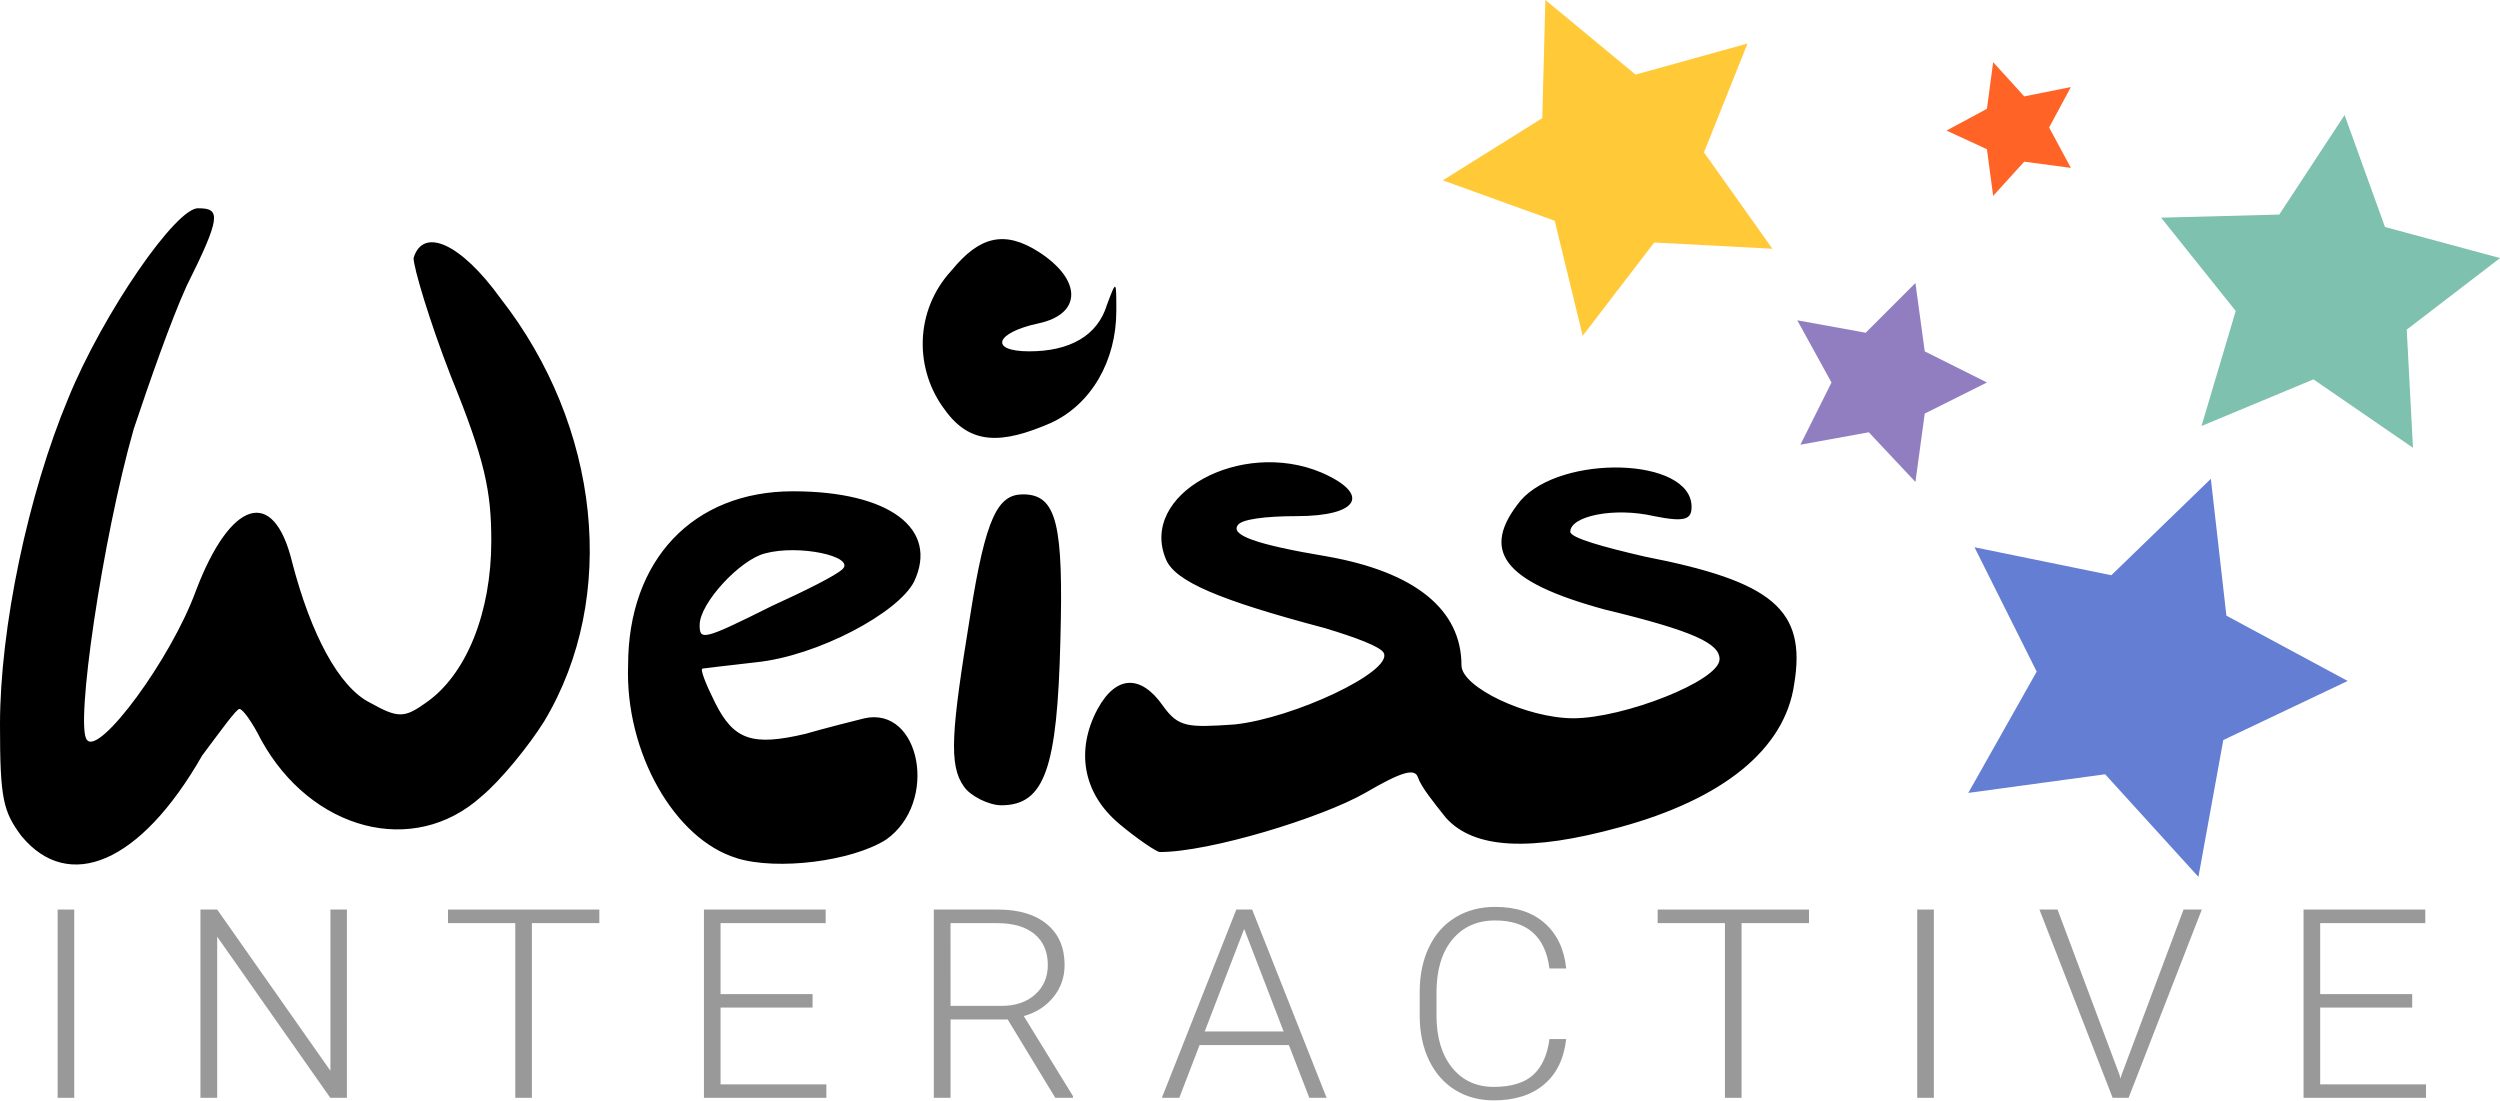 <?xml version="1.0" encoding="UTF-8" standalone="no"?>
<!-- Created with Inkscape (http://www.inkscape.org/) -->

<svg
   width="84.685mm"
   height="37.307mm"
   viewBox="0 0 84.685 37.307"
   version="1.1"
   id="svg6198"
   inkscape:version="1.2.1 (9c6d41e410, 2022-07-14)"
   sodipodi:docname="Logo.svg"
   xmlns:inkscape="http://www.inkscape.org/namespaces/inkscape"
   xmlns:sodipodi="http://sodipodi.sourceforge.net/DTD/sodipodi-0.dtd"
   xmlns="http://www.w3.org/2000/svg"
   xmlns:svg="http://www.w3.org/2000/svg">
  <sodipodi:namedview
     id="namedview6200"
     pagecolor="#ffffff"
     bordercolor="#000000"
     borderopacity="0.25"
     inkscape:showpageshadow="2"
     inkscape:pageopacity="0.0"
     inkscape:pagecheckerboard="0"
     inkscape:deskcolor="#d1d1d1"
     inkscape:document-units="mm"
     showgrid="false"
     inkscape:zoom="0.73851712"
     inkscape:cx="223.42069"
     inkscape:cy="162.48777"
     inkscape:window-width="1920"
     inkscape:window-height="1009"
     inkscape:window-x="2552"
     inkscape:window-y="-8"
     inkscape:window-maximized="1"
     inkscape:current-layer="layer1" />
  <defs
     id="defs6195" />
  <g
     inkscape:label="Ebene 1"
     inkscape:groupmode="layer"
     id="layer1"
     transform="translate(-45.79,-105.664)">
    <g
       aria-label="INTERACTIVE"
       transform="scale(1.022,0.978)"
       id="text3639-3-7-6-1-4"
       style="font-size:9.172px;font-family:'Segoe Script';-inkscape-font-specification:'Segoe Script';letter-spacing:2.414px;fill-opacity:0.4;stroke-width:1.077;stroke-opacity:0.502">
      <path
         d="m 47.265,146.065 h -0.551 v -6.521 h 0.551 z"
         style="font-weight:300;font-family:Roboto;-inkscape-font-specification:'Roboto Light';baseline-shift:baseline"
         id="path6360" />
      <path
         d="m 56.303,146.065 h -0.551 l -3.749,-5.58 v 5.58 h -0.555 v -6.521 h 0.555 l 3.753,5.585 v -5.585 h 0.546 z"
         style="font-weight:300;font-family:Roboto;-inkscape-font-specification:'Roboto Light';baseline-shift:baseline"
         id="path6362" />
      <path
         d="m 64.669,140.014 h -2.235 v 6.051 h -0.551 v -6.051 h -2.23 v -0.47 h 5.016 z"
         style="font-weight:300;font-family:Roboto;-inkscape-font-specification:'Roboto Light';baseline-shift:baseline"
         id="path6364" />
      <path
         d="m 71.737,142.939 h -3.05 v 2.66 h 3.507 v 0.466 h -4.058 v -6.521 h 4.035 v 0.47 h -3.484 v 2.459 h 3.05 z"
         style="font-weight:300;font-family:Roboto;-inkscape-font-specification:'Roboto Light';baseline-shift:baseline"
         id="path6366" />
      <path
         d="m 78.204,143.351 h -1.894 v 2.714 h -0.555 v -6.521 h 2.118 q 1.044,0 1.63,0.506 0.587,0.506 0.587,1.415 0,0.627 -0.367,1.106 -0.367,0.479 -0.985,0.663 l 1.63,2.772 v 0.058 h -0.587 z m -1.894,-0.47 h 1.688 q 0.694,0 1.115,-0.394 0.421,-0.394 0.421,-1.021 0,-0.69 -0.439,-1.07 -0.439,-0.381 -1.232,-0.381 h -1.554 z"
         style="font-weight:300;font-family:Roboto;-inkscape-font-specification:'Roboto Light';baseline-shift:baseline"
         id="path6368" />
      <path
         d="m 87.524,144.237 h -2.96 l -0.672,1.827 h -0.578 l 2.468,-6.521 h 0.524 l 2.468,6.521 h -0.573 z m -2.79,-0.47 h 2.616 l -1.308,-3.552 z"
         style="font-weight:300;font-family:Roboto;-inkscape-font-specification:'Roboto Light';baseline-shift:baseline"
         id="path6370" />
      <path
         d="m 96.715,144.031 q -0.112,1.03 -0.739,1.576 -0.623,0.546 -1.662,0.546 -0.726,0 -1.285,-0.363 -0.555,-0.363 -0.86,-1.026 -0.305,-0.667 -0.309,-1.523 v -0.846 q 0,-0.869 0.305,-1.541 0.305,-0.672 0.873,-1.035 0.573,-0.367 1.317,-0.367 1.048,0 1.653,0.569 0.609,0.564 0.708,1.563 h -0.555 q -0.206,-1.662 -1.805,-1.662 -0.887,0 -1.415,0.663 -0.524,0.663 -0.524,1.832 v 0.797 q 0,1.129 0.511,1.8 0.515,0.672 1.388,0.672 0.864,0 1.303,-0.412 0.439,-0.417 0.542,-1.245 z"
         style="font-weight:300;font-family:Roboto;-inkscape-font-specification:'Roboto Light';baseline-shift:baseline"
         id="path6372" />
      <path
         d="m 104.763,140.014 h -2.235 v 6.051 h -0.551 v -6.051 h -2.23 v -0.47 h 5.016 z"
         style="font-weight:300;font-family:Roboto;-inkscape-font-specification:'Roboto Light';baseline-shift:baseline"
         id="path6374" />
      <path
         d="m 108.901,146.065 h -0.551 v -6.521 h 0.551 z"
         style="font-weight:300;font-family:Roboto;-inkscape-font-specification:'Roboto Light';baseline-shift:baseline"
         id="path6376" />
      <path
         d="m 115.051,145.259 0.036,0.139 0.04,-0.139 2.051,-5.715 h 0.605 l -2.427,6.521 h -0.528 l -2.427,-6.521 h 0.6 z"
         style="font-weight:300;font-family:Roboto;-inkscape-font-specification:'Roboto Light';baseline-shift:baseline"
         id="path6378" />
      <path
         d="m 124.756,142.939 h -3.05 v 2.66 h 3.507 v 0.466 h -4.058 v -6.521 h 4.035 v 0.47 h -3.484 v 2.459 h 3.05 z"
         style="font-weight:300;font-family:Roboto;-inkscape-font-specification:'Roboto Light';baseline-shift:baseline"
         id="path6380" />
    </g>
    <path
       id="path3181_00000079482460846131275730000011529619574940249758_-2-83-8-9-6-8"
       class="st0"
       d="m 120.364,120.094 1.159,-3.897 -2.528,-3.16 4.003,-0.105 2.212,-3.371 1.369,3.792 3.897,1.053 -3.16,2.423 0.211,4.003 -3.371,-2.317 z"
       style="fill:#70baa6;fill-opacity:0.9;stroke-width:1.053" />
    <path
       id="path3187_00000169529288326357333010000012557410391314731413_-2-2-0-3-0-7"
       class="st1"
       d="m 113.306,107.77 1.053,1.159 1.58,-0.316 -0.737,1.369 0.737,1.369 -1.58,-0.211 -1.053,1.159 -0.211,-1.58 -1.369,-0.632 1.369,-0.737 z"
       style="fill:#ff530f;fill-opacity:0.9;stroke-width:1.053" />
    <path
       id="path3191_00000152247697556692770950000015878516505134860467_-6-5-5-3-9-0"
       class="st2"
       d="m 110.673,121.99 0.316,-2.317 2.107,-1.053 -2.107,-1.053 -0.316,-2.317 -1.685,1.685 -2.317,-0.421 1.159,2.107 -1.053,2.107 2.317,-0.421 z"
       style="fill:#8570ba;fill-opacity:0.9;stroke-width:1.053" />
    <path
       id="path3969_00000176007873793955443700000009989834594585130423_-0-4-6-5-7-2"
       class="st3"
       d="m 105.828,114.09 -4.003,-0.211 -2.423,3.16 -0.948,-3.897 -3.792,-1.369 3.371,-2.107 0.105,-4.003 3.055,2.528 3.792,-1.053 -1.475,3.687 z"
       style="fill:#ffc323;fill-opacity:0.9;stroke-width:1.053" />
    <path
       id="path3179-6_00000028315205649698991130000012791268596608978323_-9-5-6-2-2-6"
       class="st4"
       d="m 120.68,121.884 0.527,4.635 4.108,2.212 -4.213,2.001 -0.843,4.635 -3.16,-3.476 -4.635,0.632 2.317,-4.108 -2.107,-4.213 4.635,0.948 z"
       style="fill:#5370cd;fill-opacity:0.9;stroke-width:1.053" />
    <path
       id="path3981-4-5-5-9-6-3-76-3-5-6-8-7_00000119820179222977698890000017846151923442409373_-8-3-9_00000103978066860770260650000006901168724189036465_-6-68-2-5-8-9"
       class="st5"
       d="m 46.527,133.997 c -0.632,-0.843 -0.737,-1.264 -0.737,-3.792 0,-3.265 0.948,-7.794 2.317,-11.06 1.159,-2.844 3.687,-6.53 4.424,-6.425 0.737,0 0.737,0.316 -0.421,2.633 -0.527,1.159 -1.264,3.265 -1.791,4.845 -1.053,3.687 -2.001,10.112 -1.58,10.533 0.421,0.527 2.844,-2.739 3.687,-5.056 1.159,-3.055 2.633,-3.581 3.265,-0.948 0.632,2.423 1.58,4.213 2.633,4.74 0.948,0.527 1.159,0.527 1.896,0 1.369,-0.948 2.212,-3.055 2.212,-5.477 0,-1.685 -0.211,-2.739 -1.369,-5.582 -0.737,-1.896 -1.264,-3.687 -1.264,-4.003 0.316,-1.053 1.58,-0.527 2.949,1.369 3.371,4.319 4.003,10.112 1.475,14.325 -0.527,0.843 -1.475,2.001 -2.107,2.528 -2.317,2.107 -5.793,1.159 -7.478,-1.896 -0.316,-0.632 -0.632,-1.053 -0.737,-1.053 -0.105,0 -0.632,0.737 -1.264,1.58 -2.107,3.687 -4.529,4.634 -6.109,2.739 z m 24.226,0.737 c -2.107,-0.632 -3.792,-3.581 -3.687,-6.53 0,-3.581 2.212,-5.898 5.582,-5.898 3.265,0 4.95,1.264 4.108,3.055 -0.527,1.053 -3.265,2.528 -5.372,2.739 -0.948,0.105 -1.791,0.211 -1.791,0.211 -0.105,0 0.105,0.527 0.421,1.159 0.632,1.264 1.264,1.475 3.055,1.053 0.737,-0.211 1.58,-0.421 2.001,-0.527 1.896,-0.421 2.528,2.844 0.737,4.108 -1.159,0.737 -3.687,1.053 -5.056,0.632 z m 1.159,-8.532 c 1.159,-0.527 2.212,-1.053 2.423,-1.264 0.421,-0.421 -1.475,-0.843 -2.633,-0.527 -0.843,0.211 -2.212,1.685 -2.212,2.423 0,0.527 0.105,0.527 2.423,-0.632 z m 11.797,7.373 c -1.264,-1.053 -1.475,-2.528 -0.737,-3.897 0.632,-1.159 1.475,-1.159 2.212,-0.105 0.527,0.737 0.843,0.737 2.423,0.632 2.001,-0.211 5.372,-1.791 5.056,-2.423 -0.105,-0.211 -0.948,-0.527 -2.001,-0.843 -3.581,-0.948 -5.056,-1.58 -5.372,-2.317 -0.948,-2.212 2.528,-4.108 5.266,-2.949 1.685,0.737 1.264,1.475 -0.843,1.475 -1.053,0 -1.896,0.105 -2.001,0.316 -0.211,0.316 0.527,0.632 3.055,1.053 2.949,0.527 4.529,1.791 4.529,3.687 0,0.737 2.212,1.791 3.792,1.791 1.685,0 4.95,-1.264 4.95,-2.001 0,-0.527 -0.843,-0.948 -3.897,-1.685 -3.476,-0.948 -4.213,-2.001 -2.844,-3.687 1.369,-1.58 5.793,-1.475 5.793,0.211 0,0.421 -0.211,0.527 -1.264,0.316 -1.369,-0.316 -2.844,0 -2.844,0.527 0,0.211 1.159,0.527 2.528,0.843 4.319,0.843 5.477,1.791 5.056,4.319 -0.316,2.212 -2.423,3.897 -5.898,4.845 -3.055,0.843 -4.95,0.737 -5.898,-0.316 -0.421,-0.527 -0.843,-1.053 -0.948,-1.369 -0.105,-0.316 -0.527,-0.211 -1.791,0.527 -1.475,0.843 -5.266,2.001 -6.952,2.001 -0.105,0 -0.737,-0.421 -1.369,-0.948 z m -5.266,-1.264 c -0.527,-0.737 -0.421,-1.896 0.211,-5.793 0.527,-3.371 0.948,-4.108 1.791,-4.108 1.159,0 1.369,1.053 1.264,4.95 -0.105,4.319 -0.527,5.582 -2.001,5.582 -0.421,0 -1.053,-0.316 -1.264,-0.632 z m -0.632,-12.745 c -1.053,-1.369 -1.053,-3.371 0.211,-4.74 0.948,-1.159 1.791,-1.369 2.949,-0.632 1.475,0.948 1.475,2.107 0,2.423 -1.475,0.316 -1.685,0.948 -0.316,0.948 1.369,0 2.317,-0.527 2.633,-1.58 0.316,-0.843 0.316,-0.843 0.316,0.211 0,1.685 -0.843,3.16 -2.212,3.792 -1.685,0.737 -2.739,0.737 -3.581,-0.421 z"
       style="fill:#000000;stroke-width:1.053" />
  </g>
</svg>
